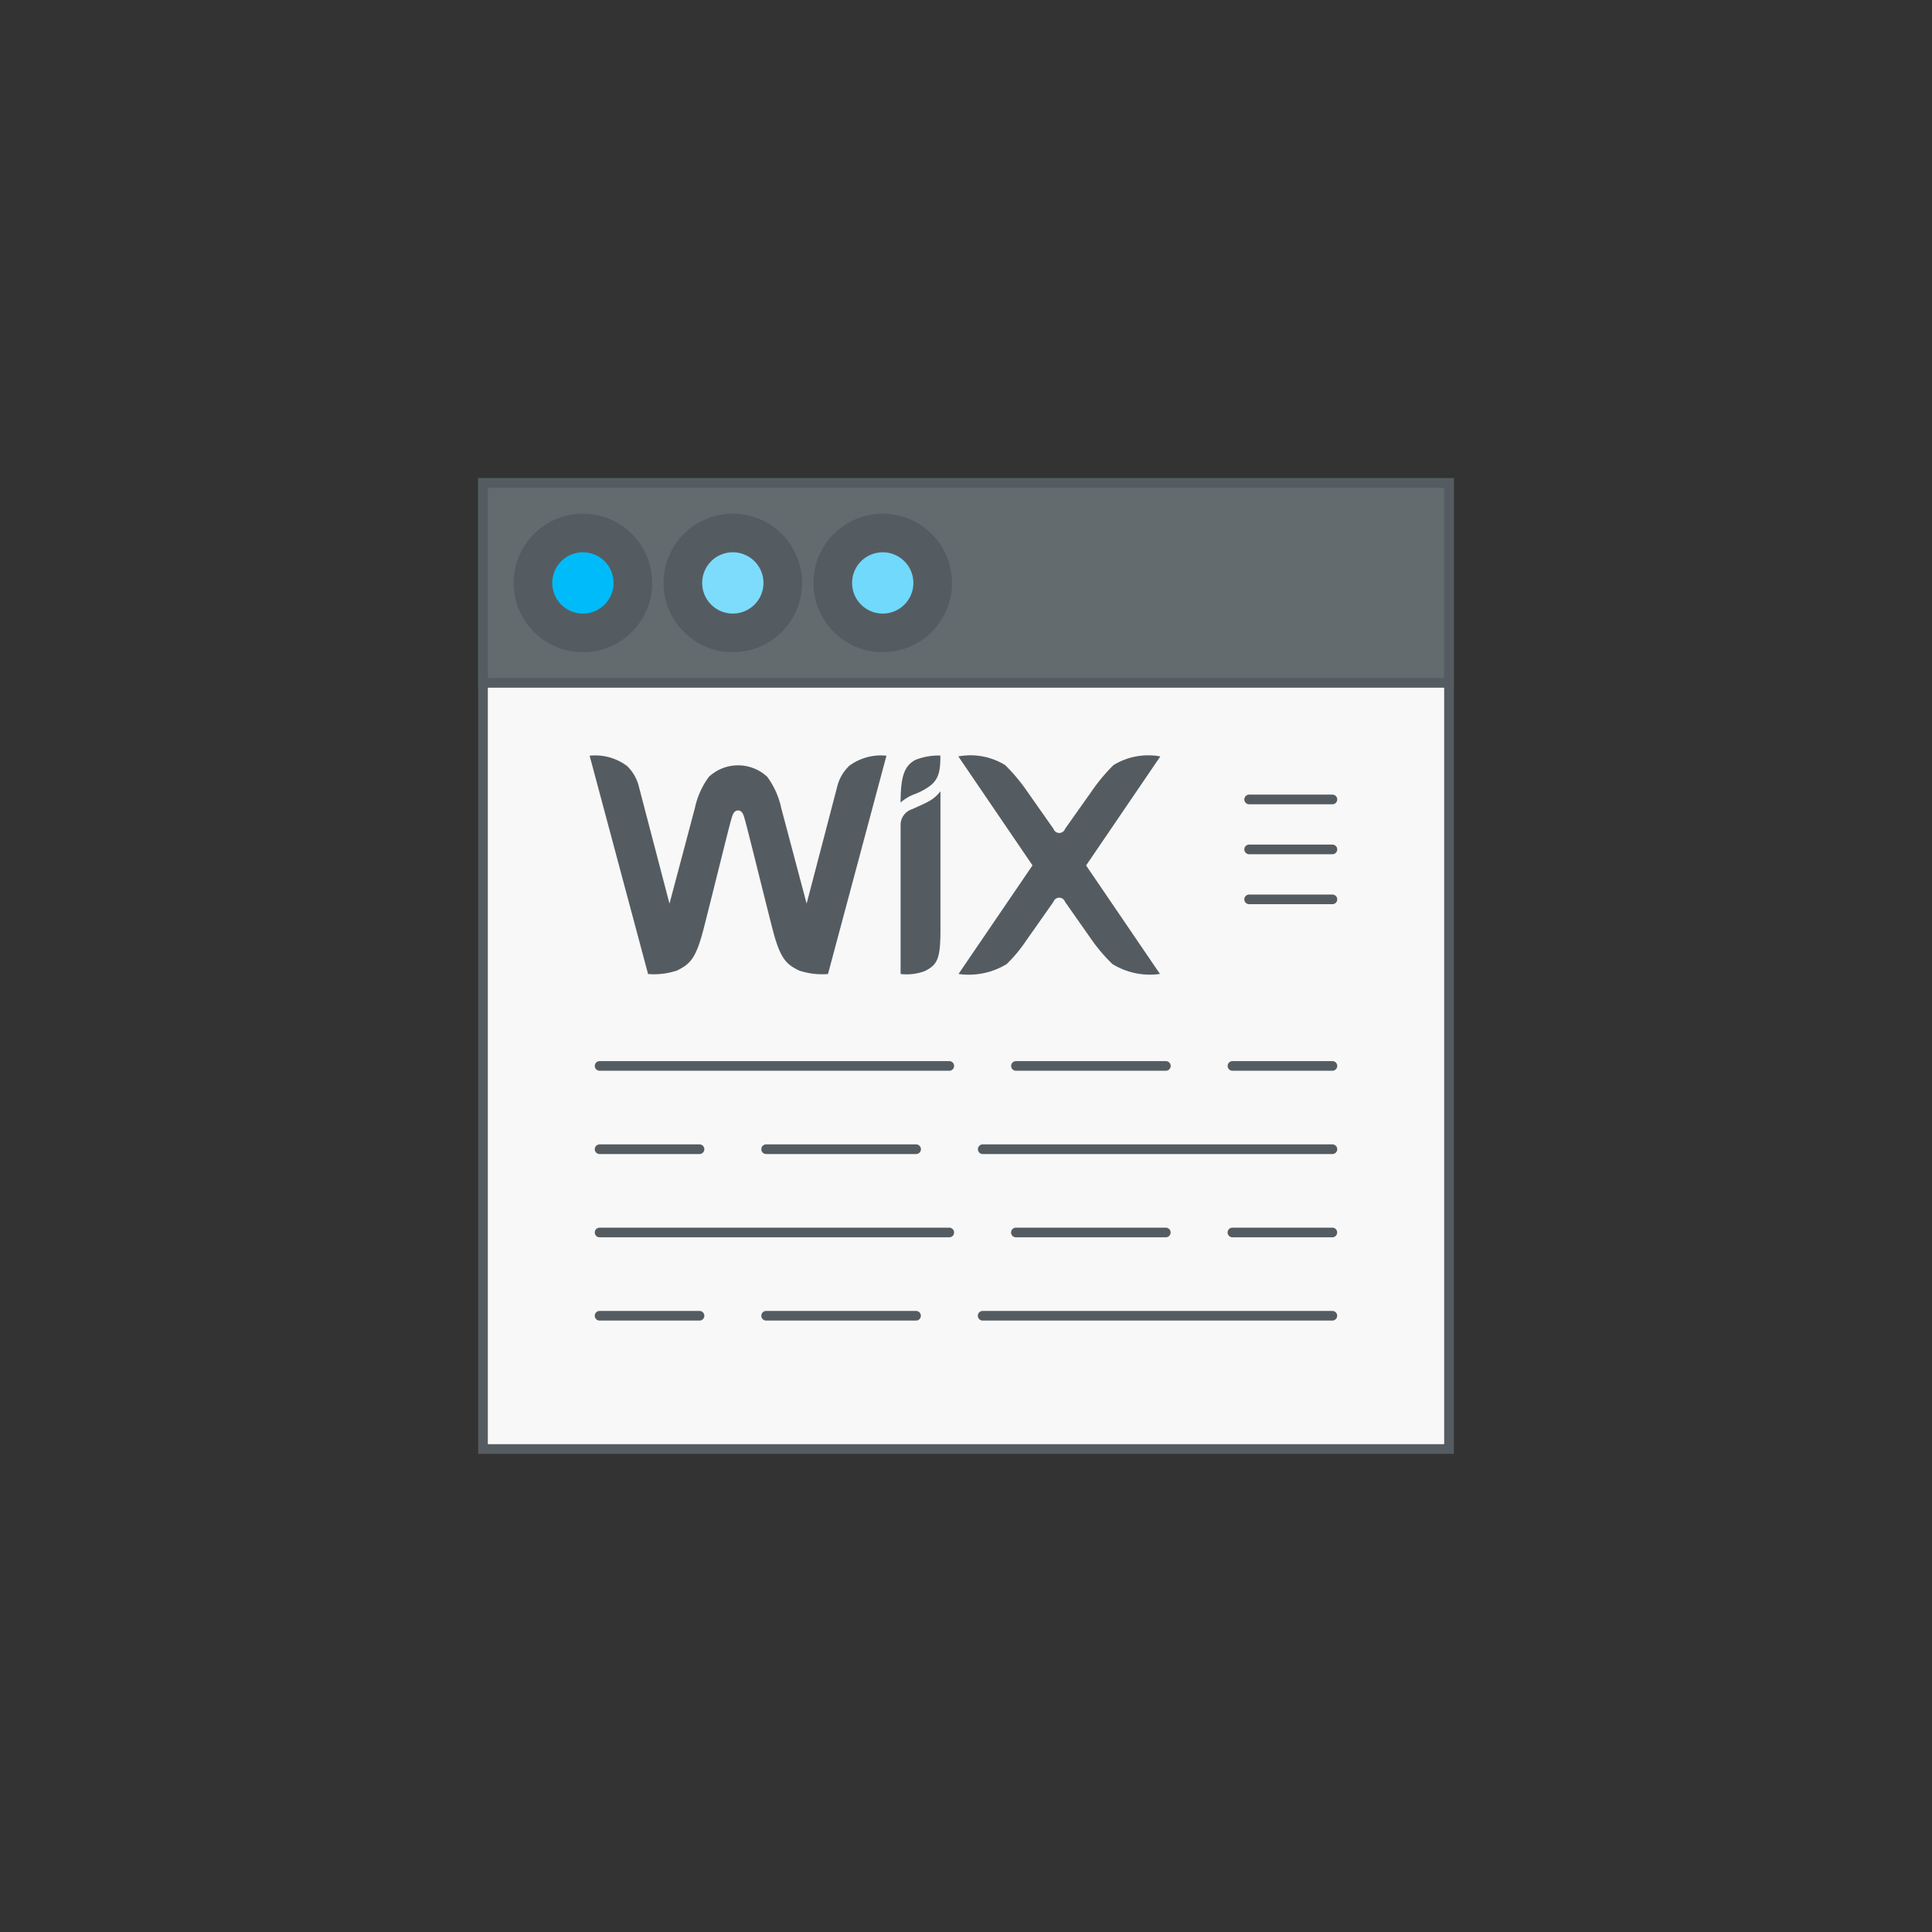 <svg id="Layer_1" data-name="Layer 1" xmlns="http://www.w3.org/2000/svg" viewBox="0 0 100 100"><rect x="0" y="0" width="100" height="100" fill="#333333" stroke="none"/><defs><style>.cls-1{fill:#f8f8f8;}.cls-1,.cls-3,.cls-6,.cls-8,.cls-9{fill-rule:evenodd;}.cls-2,.cls-4,.cls-7{fill:none;stroke:#555c61;}.cls-2,.cls-4{stroke-width:0.5px;}.cls-3{fill:#646b6f;}.cls-4{stroke-linecap:round;}.cls-5{fill:#555c61;}.cls-6{fill:#00bbf9;}.cls-7{stroke-width:2px;}.cls-8{fill:#7ddcfc;}.cls-9{fill:#70d9fc;}</style></defs><path class="cls-1" d="M25,25H75V75H25Z"/><path class="cls-2" d="M25,25H75V75H25Z"/><path class="cls-3" d="M25,25H75V35.345H25Z"/><path class="cls-2" d="M25,25H75V35.345H25Z"/><path class="cls-4" d="M64.655,41.379h4.31m-4.31,2.586h4.31m-4.31,2.586h4.31m-37.93,8.621h18.1"/><path class="cls-5" d="M47.415,39.314c-.586.3-.8.814-.8,2.226a2.306,2.306,0,0,1,.736-.439,3.206,3.206,0,0,0,.752-.4c.5-.358.571-.819.571-1.594a3.23,3.23,0,0,0-1.255.211m-3.471.331a2.2,2.2,0,0,0-.617,1.077l-1.58,6.046-1.314-4.947a4.2,4.2,0,0,0-.724-1.617,2.215,2.215,0,0,0-3.021,0,4.2,4.2,0,0,0-.725,1.617l-1.314,4.947L33.07,40.722a2.2,2.2,0,0,0-.617-1.077,2.755,2.755,0,0,0-1.934-.53l3.025,11.3a3.758,3.758,0,0,0,1.5-.181c.656-.33.968-.585,1.365-2.121.355-1.372,1.344-5.4,1.436-5.684.046-.141.1-.481.356-.481s.31.339.355.481c.091.287,1.082,4.312,1.436,5.683.4,1.537.709,1.792,1.365,2.122a3.756,3.756,0,0,0,1.5.181l3.025-11.3a2.755,2.755,0,0,0-1.934.53m4.725,1.315a1.836,1.836,0,0,1-.621.527c-.277.153-.543.257-.829.392a.857.857,0,0,0-.608.865v7.669a2.62,2.62,0,0,0,1.263-.155c.643-.324.791-.636.8-2.041V40.96m7.541,3.832,3.839-5.639a3.435,3.435,0,0,0-2.423.448,9.09,9.09,0,0,0-1.087,1.292L55.128,42.9a.317.317,0,0,1-.6,0l-1.413-2.011A9.09,9.09,0,0,0,52.026,39.6a3.436,3.436,0,0,0-2.423-.448l3.839,5.639-3.829,5.621a3.769,3.769,0,0,0,2.49-.51,7.57,7.57,0,0,0,1.01-1.212l1.413-2.011a.317.317,0,0,1,.6,0l1.412,2.012A8.638,8.638,0,0,0,57.58,49.9a3.7,3.7,0,0,0,2.46.511l-3.828-5.622"/><path class="cls-4" d="M52.586,55.172h7.759m3.448,0h5.173m0,4.311h-18.1m-3.448,0H39.655m-3.448,0H31.034m0,4.31h18.1m3.448,0h7.759m3.448,0h5.173m0,4.31h-18.1m-3.448,0H39.655m-3.448,0H31.034"/><path class="cls-6" d="M32.758,30.172a2.586,2.586,0,1,1-2.586-2.585A2.585,2.585,0,0,1,32.758,30.172Z"/><path class="cls-7" d="M32.758,30.172a2.586,2.586,0,1,1-2.586-2.585A2.585,2.585,0,0,1,32.758,30.172Z"/><path class="cls-8" d="M40.517,30.172a2.586,2.586,0,1,1-2.586-2.586A2.586,2.586,0,0,1,40.517,30.172Z"/><path class="cls-7" d="M40.517,30.172a2.586,2.586,0,1,1-2.586-2.586A2.586,2.586,0,0,1,40.517,30.172Z"/><path class="cls-9" d="M48.276,30.172a2.586,2.586,0,1,1-2.586-2.585A2.586,2.586,0,0,1,48.276,30.172Z"/><path class="cls-7" d="M48.276,30.172a2.586,2.586,0,1,1-2.586-2.585A2.586,2.586,0,0,1,48.276,30.172Z"/></svg>